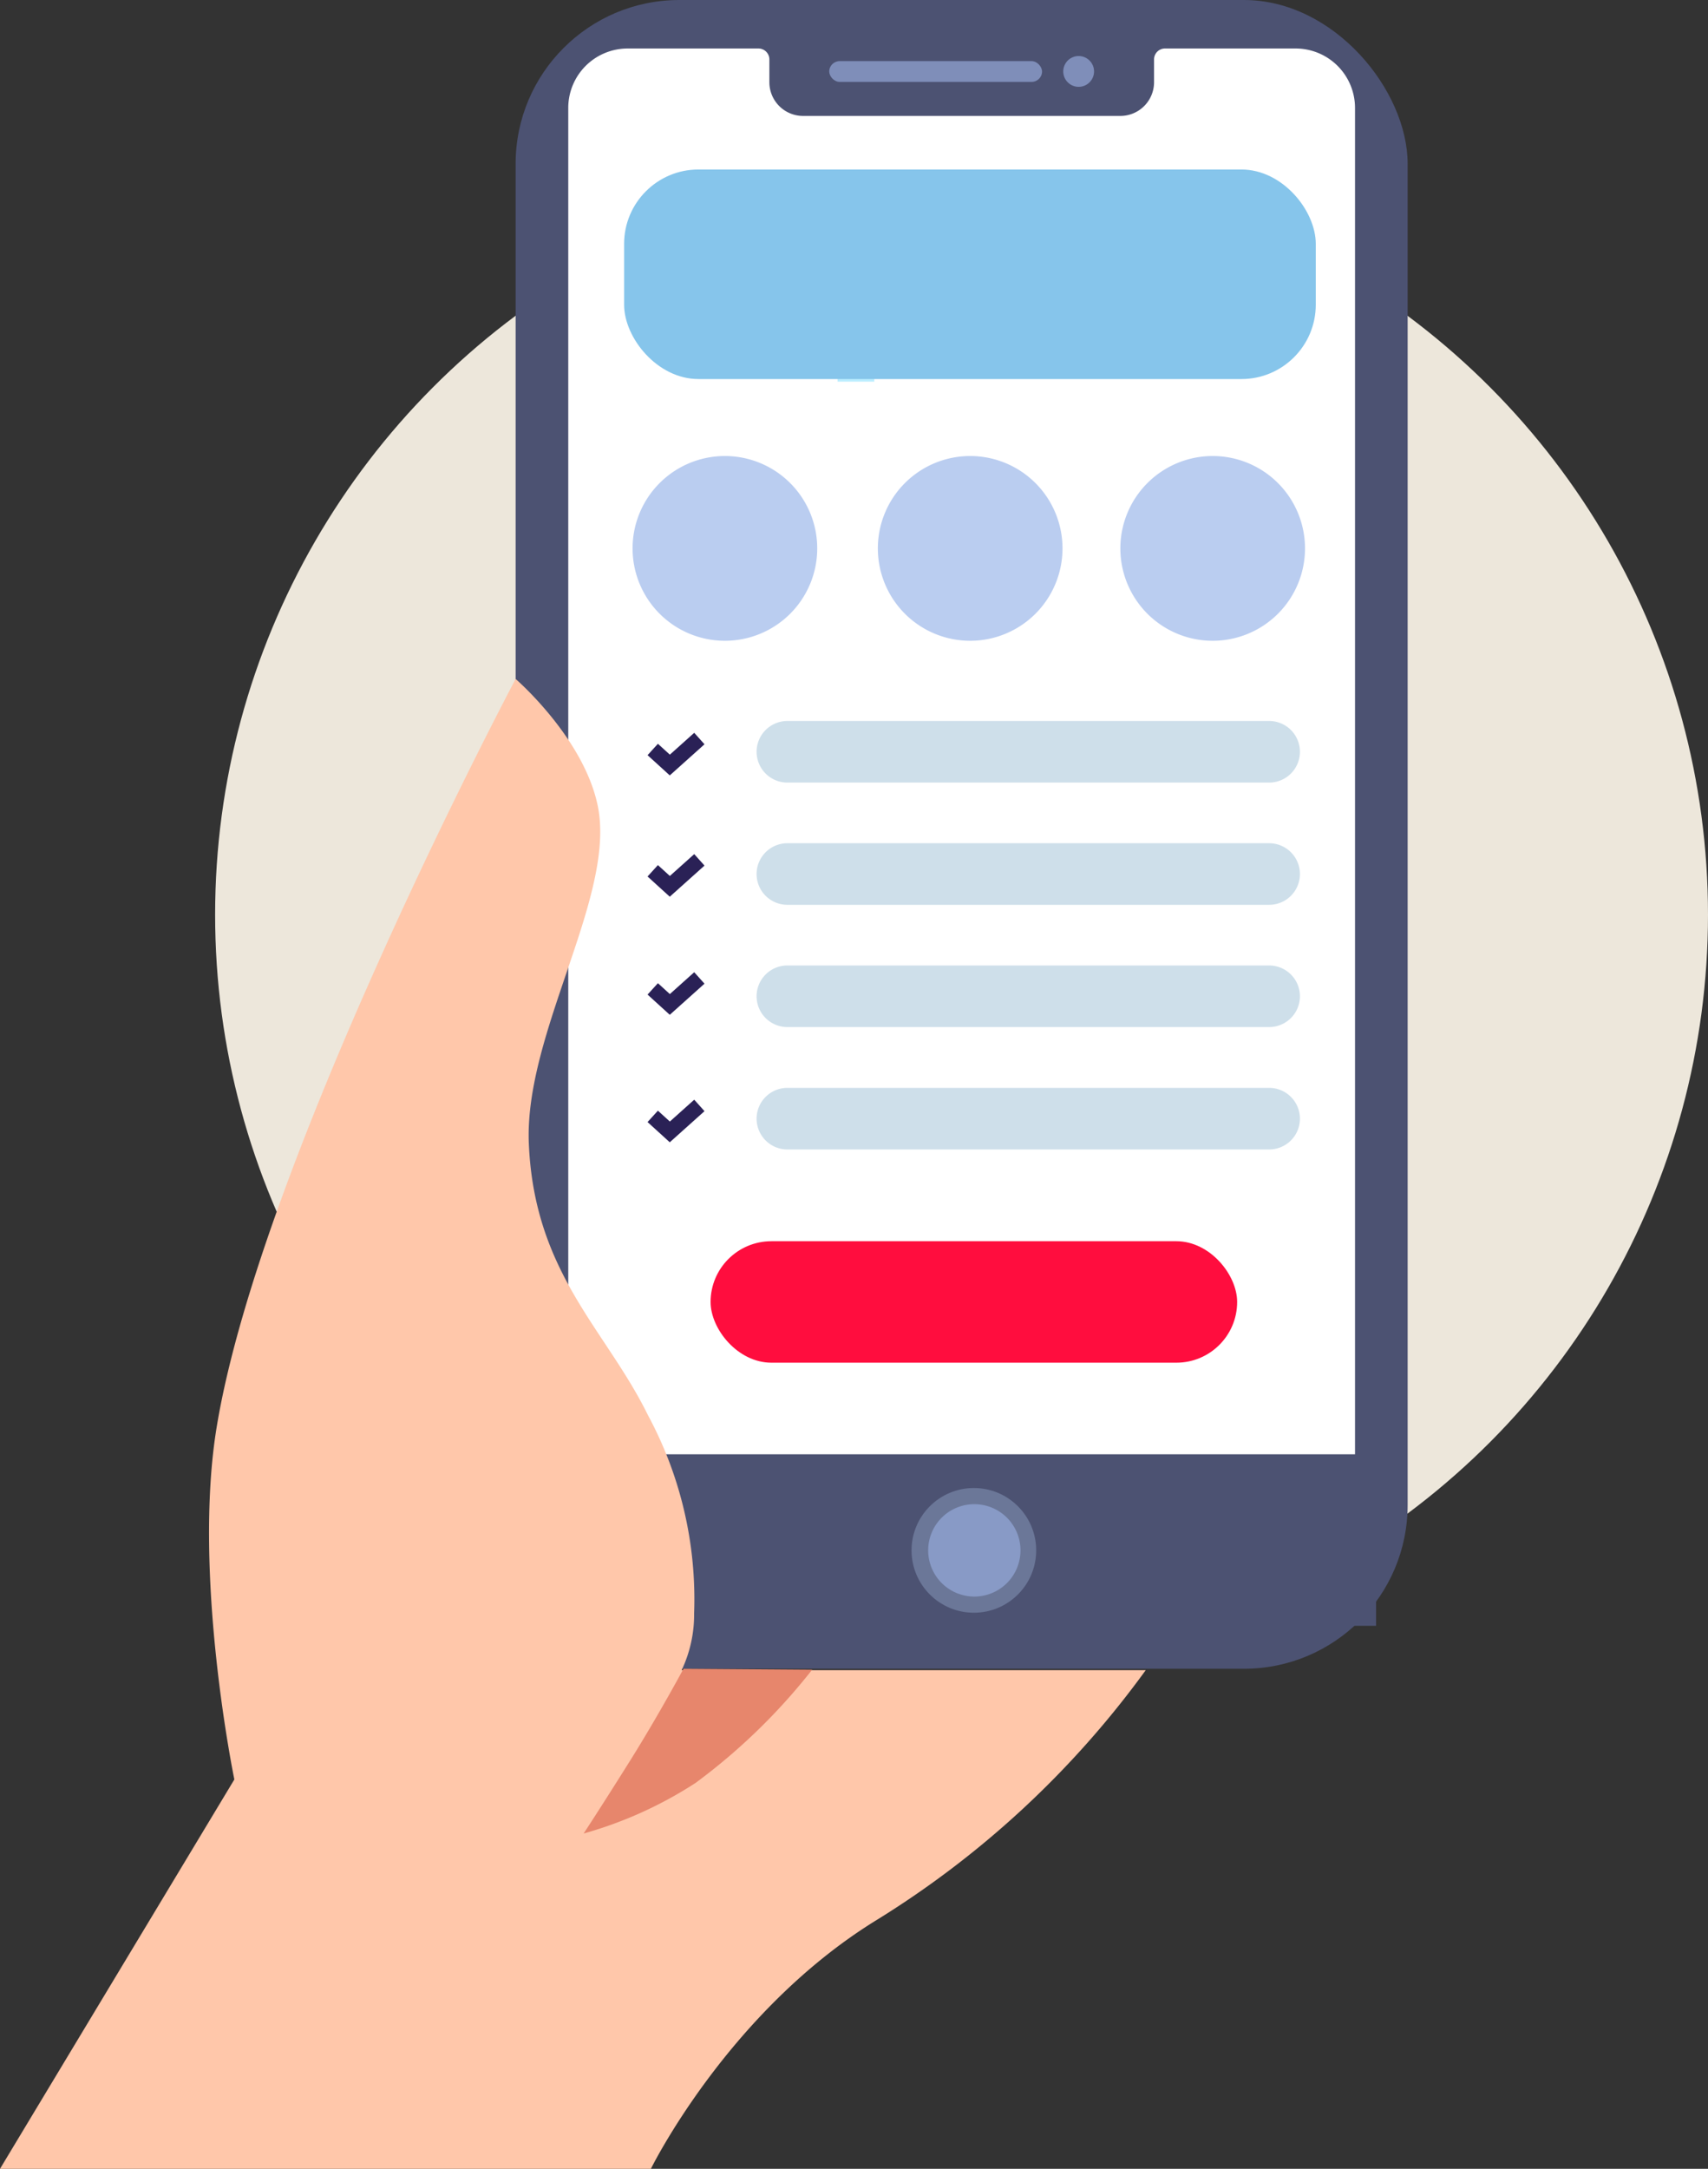 <svg xmlns="http://www.w3.org/2000/svg" viewBox="0 0 111 140.87"><rect x="0" y="0" width="111" height="140.87" fill="#333333" stroke="none"/><defs><style>.cls-1{fill:#ede7db;}.cls-2{fill:#4c5272;}.cls-3{fill:#fff;}.cls-4{fill:#6b7798;}.cls-5{fill:#889ac6;}.cls-6{fill:#7f8eb9;}.cls-7{fill:#bceeff;}.cls-8{fill:#ffc7aa;}.cls-9{fill:#e7866c;}.cls-10{fill:#86c5eb;}.cls-11{fill:#cedfea;}.cls-12{fill:none;stroke:#2a2156;stroke-miterlimit:10;}.cls-13{fill:#bacdf0;}.cls-14{fill:#ff0d3e;}</style></defs><g id="レイヤー_2" data-name="レイヤー 2"><g id="PC"><g id="point"><g id="illust_step01"><circle class="cls-1" cx="62.49" cy="59.41" r="48.51"/><rect class="cls-2" x="33.51" width="57.97" height="108.39" rx="10.64"/><path class="cls-3" d="M75,3.86V5.34a2.19,2.19,0,0,1-2.18,2.19H52.2A2.19,2.19,0,0,1,50,5.34V3.86a.71.71,0,0,0-.72-.71H40.79A3.86,3.86,0,0,0,36.93,7v94.36a3.86,3.86,0,0,0,3.86,3.87H84.2a3.86,3.86,0,0,0,3.86-3.87V7A3.86,3.86,0,0,0,84.2,3.15H75.69A.71.71,0,0,0,75,3.86Z"/><rect class="cls-2" x="35.96" y="94.46" width="53.47" height="11.14"/><circle class="cls-4" cx="63.29" cy="100.7" r="4.05"/><path class="cls-5" d="M66.32,100.7a3,3,0,1,1-3-3A3,3,0,0,1,66.32,100.7Z"/><rect class="cls-6" x="53.89" y="3.97" width="13.83" height="1.35" rx="0.68"/><path class="cls-6" d="M71.1,4.64a1,1,0,1,1-1-1A1,1,0,0,1,71.1,4.64Z"/><path class="cls-7" d="M54.43,17.15a1.75,1.75,0,1,0,0-3.5Z"/><polygon class="cls-7" points="55.86 23.83 55.86 18.11 54.43 18.11 54.43 24.79 56.82 24.79 56.82 23.83 55.86 23.83"/><path class="cls-8" d="M33.51,44.1s4.37,3.77,5.32,8.16c1.28,5.89-4.8,14.81-4.46,22.08.38,8.39,5,12,7.74,17.58a25.19,25.19,0,0,1,3,12.86,8.45,8.45,0,0,1-.81,3.7H74.46a61.46,61.46,0,0,1-17.62,16.31c-9.56,5.94-14.54,16.08-14.54,16.08H0l15.23-25.29s-2.76-13.33-1.13-23C17,75.19,33.51,44.1,33.51,44.1Z"/><path class="cls-9" d="M44.42,108.39s-1.61,3-3.49,6-3,4.7-3,4.7a26.41,26.41,0,0,0,7.28-3.29,39.25,39.25,0,0,0,7.57-7.35Z"/><rect class="cls-10" x="40.56" y="11.01" width="44.95" height="13.61" rx="4.83"/><path class="cls-11" d="M82.48,58.77H51.17a2,2,0,0,1-2-2h0a2,2,0,0,1,2-2H82.48a2,2,0,0,1,2,2h0A2,2,0,0,1,82.48,58.77Z"/><polyline class="cls-12" points="42.42 56.56 43.53 57.57 45.45 55.85"/><path class="cls-11" d="M82.48,50.83H51.17a2,2,0,0,1-2-2h0a2,2,0,0,1,2-2H82.48a2,2,0,0,1,2,2h0A2,2,0,0,1,82.48,50.83Z"/><polyline class="cls-12" points="42.42 48.68 43.53 49.69 45.45 47.97"/><path class="cls-11" d="M82.48,66.71H51.17a2,2,0,0,1-2-2h0a2,2,0,0,1,2-2H82.48a2,2,0,0,1,2,2h0A2,2,0,0,1,82.48,66.71Z"/><polyline class="cls-12" points="42.42 64.23 43.53 65.24 45.45 63.52"/><path class="cls-11" d="M82.48,74.66H51.17a2,2,0,0,1-2-2h0a2,2,0,0,1,2-2H82.48a2,2,0,0,1,2,2h0A2,2,0,0,1,82.48,74.66Z"/><polyline class="cls-12" points="42.42 72.51 43.53 73.52 45.45 71.8"/><path class="cls-13" d="M53.11,35.62a6,6,0,1,1-6-6A6,6,0,0,1,53.11,35.62Z"/><path class="cls-13" d="M69.05,35.62a6,6,0,1,1-6-6A6,6,0,0,1,69.05,35.62Z"/><path class="cls-13" d="M84.81,35.62a6,6,0,1,1-6-6A6,6,0,0,1,84.81,35.62Z"/><rect class="cls-14" x="46.18" y="80.62" width="34.22" height="7.89" rx="3.95"/></g></g></g></g></svg>